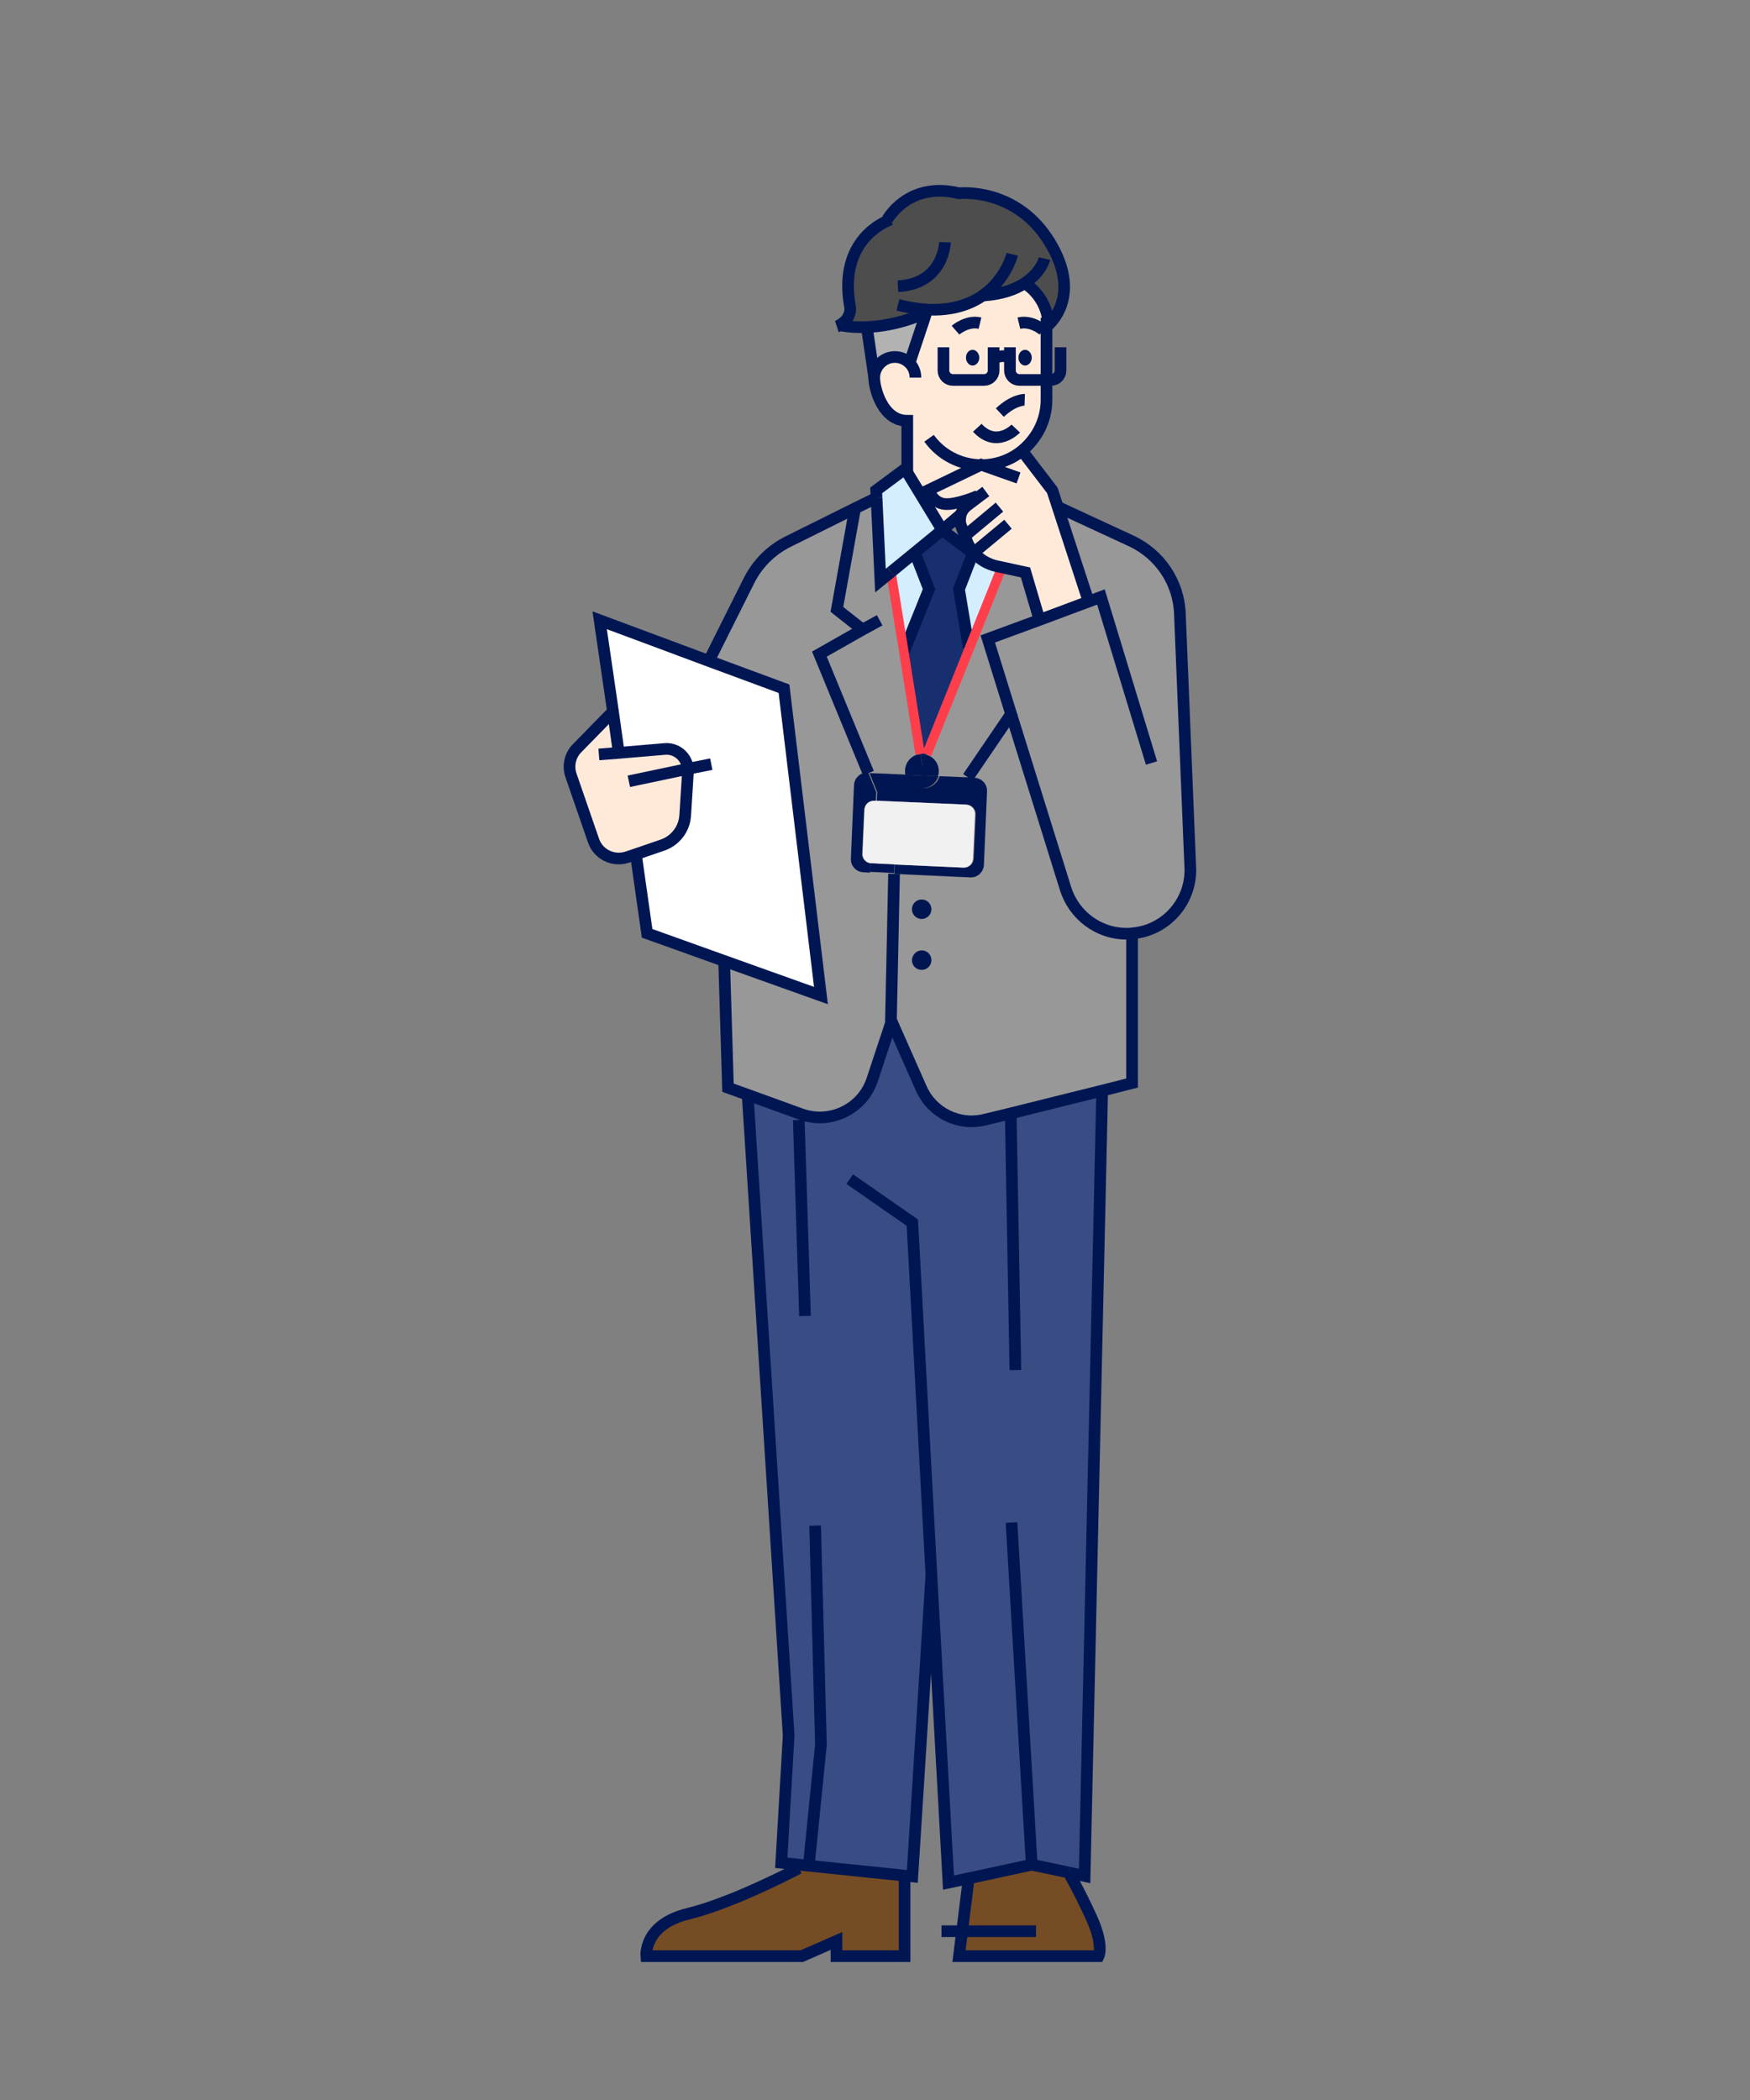 <?xml version="1.0" encoding="utf-8"?>
<!-- Generator: Adobe Illustrator 27.0.0, SVG Export Plug-In . SVG Version: 6.00 Build 0)  -->
<svg version="1.1" id="レイヤー_1" xmlns="http://www.w3.org/2000/svg" xmlns:xlink="http://www.w3.org/1999/xlink" x="0px"
	 y="0px" viewBox="0 0 450 540" style="enable-background:new 0 0 450 540;" xml:space="preserve">
<rect x="0" y="0" width="450" height="540" fill="#808080" stroke="none"/>
<style type="text/css">
	.st0{fill:#989898;}
	.st1{fill:#394D84;}
	.st2{fill:#754C24;}
	.st3{fill:#FFEAD9;}
	.st4{fill:#4D4D4D;}
	.st5{fill:#001653;}
	.st6{fill:#D4EEFF;}
	.st7{fill:#F1F1F1;}
	.st8{fill:#182F6F;}
	.st9{fill:#B2B2B2;}
	.st10{fill:#FFFFFF;}
	.st11{fill:none;stroke:#001653;stroke-width:3;stroke-miterlimit:10;}
	.st12{fill:none;stroke:#FF3E4C;stroke-width:2.428;stroke-miterlimit:10;}
</style>
<g>
	<path class="st0" d="M267.3,159.4l12.6-4.7l0-0.1l-7.9-24.3l18.8,8.7c7.4,3.4,12.2,10.6,12.5,18.7l2.7,65.9
		c0,8.5-6.5,15.6-14.9,16.3c-0.5,0-1,0.1-1.5,0.1c-7.4,0-13.6-4.9-15.7-11.6l-14-44.9l-6-19.3L267.3,159.4z"/>
	<path class="st0" d="M291.1,240v38.5l-7.9,2l-23.3,5.8l-6.6,1.6c-6.7,1.7-13.6-1.7-16.4-8l-7.7-17.4l0.8-37.7l19.5,0.9
		c1.9,0.1,3.4-1.4,3.5-3.2l0.8-18.9c0.1-1.9-1.4-3.4-3.2-3.5l-1.7-0.1l11.1-16.3l14,44.9c2.1,6.7,8.3,11.6,15.7,11.6
		C290.2,240.1,290.7,240,291.1,240z M239.5,233.8c0-1.4-1.1-2.5-2.5-2.5s-2.5,1.1-2.5,2.5c0,1.4,1.1,2.5,2.5,2.5
		S239.5,235.2,239.5,233.8z M239.5,246.8c0-1.4-1.1-2.5-2.5-2.5s-2.5,1.1-2.5,2.5c0,1.4,1.1,2.5,2.5,2.5S239.5,248.2,239.5,246.8z"
		/>
	<path class="st1" d="M265.3,479.5l-16.2,3.5l-5.2,1.1l-4.3-79.2h0l-4.9,77.5l-1.9-0.2l-27.1-2.8l-4.6-0.5l1.9-32.7l-10.5-164.1
		l0.2-0.4l13.5,4.9c7.5,2.7,15.8-1.3,18.3-8.9l4.8-14.5l0-0.7l7.7,17.4c2.8,6.3,9.7,9.7,16.4,8l6.6-1.6l23.3-5.8l0.2,0.7l-4.4,201.2
		l-4.1-0.9l0,0L265.3,479.5z"/>
	<path class="st2" d="M247.4,496.6l1.7-13.6l16.2-3.5l9.5,2l0,0c0.1,0.3,2.6,4.5,5.8,11.5c3.3,7.2,1.9,10,1.9,10h-35.9L247.4,496.6z
		"/>
	<path class="st3" d="M251.8,127.4c-0.3,0.1-5.9,2.4-8.8,2.2c-3.1-0.3-4.1-3.6-4.1-3.6l13.5-6.5c3.9,0,7.6-1.4,10.4-3.7l7.8,10.2
		l1.4,4.3l7.9,24.3l0,0.1l-12.6,4.7l-3.6-12.2l-6-1.3l-1.4-0.3c-2.3-0.5-4.3-1.7-5.8-3.4c-0.9-1-1.6-2.2-2-3.4l-0.3-0.8l-1-2.6
		c-0.4-0.9-0.4-1.9-0.2-2.8c0.2-1,0.8-1.9,1.7-2.6L251.8,127.4L251.8,127.4z"/>
	<path class="st4" d="M269.4,81.6c-1-6-5.8-8.7-5.8-8.7l-0.1-0.1c-2.4,1.6-5.9,2.9-10.9,3.2c-3.3,2.3-7.9,3.9-14.2,3.6v0l-0.6,1.7
		l-1-0.3c0,0-6.2,2.9-14,3.2c-2.2,0.1-4.6,0-7-0.5c3.2-1.8,2.7-4.6,2.7-4.6c-2.9-15.8,7-21.1,9.8-22.3l-0.1-0.3
		c0,0,5.4-9.9,18.4-6.7c0,0,14.7-1.7,23.4,12.7S269.1,84,269.1,84v-2.3L269.4,81.6z"/>
	<path class="st3" d="M233.9,93.3l4-12l0.6-1.7v0c6.4,0.4,10.9-1.3,14.2-3.6c5-0.3,8.5-1.6,10.9-3.2l0.1,0.1c0,0,4.7,2.7,5.8,8.7
		l-0.3,0V84v18.8c0,5.3-2.5,10-6.3,13.1c-2.9,2.3-6.5,3.7-10.4,3.7l-13.5,6.5c0,0,1,3.3,4.1,3.6c3,0.3,8.5-2,8.8-2.2l0,0l-3.3,2.5
		c-0.9,0.7-1.4,1.6-1.7,2.6l-4.5,3.8l-9-14.8v-13.3c-6.3,0-8.5-8.2-8.5-11.1c0-2.9,2.4-5.3,5.3-5.3
		C231.6,91.7,232.9,92.3,233.9,93.3z M265.3,91.9c0-1.1-0.8-2-1.7-2s-1.7,0.9-1.7,2c0,1.1,0.8,2,1.7,2S265.3,93,265.3,91.9z
		 M251.8,91.9c0-1.1-0.8-2-1.7-2c-0.9,0-1.7,0.9-1.7,2c0,1.1,0.8,2,1.7,2C251.1,93.9,251.8,93,251.8,91.9z"/>
	<path class="st0" d="M267.3,159.4l-13.3,4.9l6,19.3l-11.1,16.3l-7.7-0.3c0.1-0.4,0.2-0.8,0.2-1.3c0-2-1.3-3.7-3.2-4.2l11.1-27.5
		l8.3-20.7l6,1.3L267.3,159.4z"/>
	<path class="st5" d="M263.6,90c0.9,0,1.7,0.9,1.7,2c0,1.1-0.8,2-1.7,2s-1.7-0.9-1.7-2C261.9,90.8,262.7,90,263.6,90z"/>
	<path class="st6" d="M250.2,142.3l0.2-0.2c1.5,1.7,3.5,3,5.8,3.4l1.4,0.3l-8.3,20.7l-0.3-0.1l-2.4-15l3.4-9l0,0L250.2,142.3z"/>
	<path class="st5" d="M248.9,199.9l1.7,0.1c1.9,0.1,3.3,1.7,3.2,3.5l-0.8,18.9c-0.1,1.9-1.7,3.3-3.5,3.2l-19.5-0.9l0.1-2.4l17.7,0.8
		c1.4,0.1,2.5-1,2.6-2.3l0.5-11.3c0.1-1.4-1-2.5-2.3-2.6l-23.1-1l0.1-2.2l-2-4.9l9.5,0.4c0.4,2,2.2,3.5,4.3,3.5c2,0,3.7-1.3,4.2-3.1
		L248.9,199.9z"/>
	<path class="st5" d="M250.1,90c0.9,0,1.7,0.9,1.7,2c0,1.1-0.8,2-1.7,2c-0.9,0-1.7-0.9-1.7-2C248.4,90.8,249.2,90,250.1,90z"/>
	<path class="st7" d="M230,222.3l-5.9-0.3c-0.1,0-0.2,0-0.2,0c-1.2-0.2-2.2-1.3-2.1-2.5l0.5-11.3c0.1-1.4,1.2-2.4,2.6-2.3l0.4,0
		l23.1,1c1.4,0.1,2.4,1.2,2.3,2.6l-0.5,11.3c-0.1,1.4-1.2,2.4-2.6,2.3L230,222.3z"/>
	<path class="st8" d="M250,142.5L250,142.5l-3.4,9l2.4,15l0.3,0.1L238.3,194c-0.4-0.1-0.8-0.2-1.2-0.2c-0.1,0-0.3,0-0.4,0l-4.3-26.4
		l0.1,0l6.4-16l-3.4-9l-0.3-0.3l7.2-5.8l7.9,6L250,142.5z"/>
	<polygon class="st6" points="229.1,147.1 226.4,149.3 225.4,128 225.3,126.1 232.7,120.6 233.3,121.5 242.3,136.3 235.1,142.2 	"/>
	<path class="st5" d="M241.4,198.3c0,0.4-0.1,0.9-0.2,1.3l-4.4-0.2l0.1-2.1l0.3-0.7l1-2.5C240.1,194.6,241.4,196.3,241.4,198.3z"/>
	<path class="st5" d="M236.9,199.4l4.4,0.2c-0.6,1.8-2.2,3.1-4.2,3.1c-2.1,0-3.9-1.5-4.3-3.5L236.9,199.4z"/>
	<circle class="st5" cx="237" cy="233.8" r="2.5"/>
	<path class="st5" d="M237,244.4c1.4,0,2.5,1.1,2.5,2.5c0,1.4-1.1,2.5-2.5,2.5s-2.5-1.1-2.5-2.5C234.6,245.5,235.7,244.4,237,244.4z
		"/>
	<polygon class="st6" points="235.4,142.5 238.9,151.5 232.5,167.4 232.4,167.5 229.1,147.1 235.1,142.2 	"/>
	<path class="st5" d="M238.3,194l-1,2.5l-0.2-0.1l-0.4-2.6c0.1,0,0.3,0,0.4,0C237.5,193.9,237.9,193.9,238.3,194z"/>
	<path class="st9" d="M237.9,81.3l-4,12c-1-1-2.3-1.6-3.8-1.6c-2.9,0-5.3,2.4-5.3,5.3l-1.9-12.9c7.8-0.3,14-3.2,14-3.2L237.9,81.3z"
		/>
	<path class="st5" d="M237.3,196.6l-0.3,0.7l-0.1,2.1l-4.1-0.2c-0.1-0.3-0.1-0.6-0.1-0.9c0-2.3,1.7-4.2,4-4.4l0.4,2.6L237.3,196.6z"
		/>
	<path class="st0" d="M221.8,161.9l-6.6-5.2l4.7-26.1l5.5-2.7h0l1,21.3l2.7-2.2l3.3,20.4l4.3,26.4c-2.2,0.2-4,2.1-4,4.4
		c0,0.3,0,0.6,0.1,0.9l-9.5-0.4l-12.6-30.6L221.8,161.9z"/>
	<path class="st2" d="M232.6,482.3l0,0.2V503h-17.5v-3.9l-8.9,3.9h-40c0,0-0.8-8.1,10.8-10.9c11.6-2.8,28.4-11.7,28.4-11.7l0.1-0.9
		L232.6,482.3z"/>
	<path class="st5" d="M230,222.3l-0.1,2.4l-6.2-0.3l0.1-2.4c0.1,0,0.2,0,0.2,0L230,222.3z"/>
	<path class="st0" d="M229.1,262.4l0,0.7l-4.8,14.5c-2.5,7.6-10.8,11.6-18.3,8.9l-13.5-4.9l-5.3-1.9l-1-32.8l24.9,8.9l-9.5-78.9
		l-19.2-7.1l0.4-1.2l9.7-19.4c2.2-4.5,5.8-8.1,10.3-10.3l17.1-8.5l-4.7,26.1l6.6,5.2l-11.1,6.2l12.6,30.6l-0.1,0
		c-1.9-0.1-3.4,1.4-3.5,3.2l-0.8,18.9c-0.1,1.9,1.4,3.4,3.2,3.5l1.7,0.1l6.2,0.3L229.1,262.4z"/>
	<path class="st5" d="M223.3,198.8l2,4.9l-0.1,2.2l-0.4,0c-1.4-0.1-2.5,1-2.6,2.3l-0.5,11.3c-0.1,1.3,0.9,2.4,2.1,2.5l-0.1,2.4
		l-1.7-0.1c-1.9-0.1-3.3-1.7-3.2-3.5l0.8-18.9c0.1-1.9,1.7-3.3,3.5-3.2L223.3,198.8z"/>
	<path class="st10" d="M176.9,197.7c-0.2-3-2.8-5.4-6-5.2l-11.8,1v0l-1.5-10l-3.5-24l28.2,10.5l19.2,7.1l9.5,78.9l-24.9-8.9
		l-19.8-7.1l-2.9-20.4l6.7-2.3c3.4-1.1,5.8-4.2,6.1-7.8l0.7-11.1C177,198.2,177,198,176.9,197.7z"/>
	<path class="st3" d="M159.1,193.5l11.8-1c3.1-0.3,5.8,2.1,6,5.2c0,0.2,0,0.5,0,0.7l-0.7,11.1c-0.2,3.6-2.6,6.7-6.1,7.8l-6.7,2.3
		l-2.1,0.7c-3.6,1.2-7.5-0.7-8.7-4.3l-5.8-16.8c-0.8-2.4-0.2-5,1.5-6.8l8.8-9l0.6-0.1L159.1,193.5L159.1,193.5z"/>
	<path class="st11" d="M238.9,112.7c3,4.2,8,6.9,13.5,6.9c3.9,0,7.6-1.4,10.4-3.7c3.8-3.1,6.3-7.8,6.3-13.1V84v-2.3"/>
	<path class="st11" d="M263.5,102.8c0,0-2.8-0.1-6.4,3.3"/>
	<path class="st11" d="M261.2,110.2c0,0-4.9,5.2-9.9-0.2"/>
	<path class="st11" d="M235.4,97.1c0-1.5-0.6-2.8-1.5-3.7c-1-1-2.3-1.6-3.8-1.6c-2.9,0-5.3,2.4-5.3,5.3c0,2.9,2.2,11.1,8.5,11.1
		v13.3v1.1"/>
	<path class="st11" d="M255.5,89.3v2.9v3.1c0,1.3-1.1,2.4-2.4,2.4H245c-1.3,0-2.4-1.1-2.4-2.4v-6"/>
	<path class="st11" d="M255.5,92.2c0,0,2.5-1.4,4.3,0"/>
	<path class="st11" d="M245.7,84.9c0,0,3-2.6,6.3-1.8"/>
	<path class="st11" d="M268.3,84.9c0,0-3-2.6-6.3-1.8"/>
	<path class="st11" d="M261.9,122.9l-9.6-3.4l-13.5,6.5c0,0,1,3.3,4.1,3.6c3,0.3,8.5-2,8.8-2.2c0,0,0,0,0,0"/>
	<polyline class="st11" points="262.8,115.9 270.6,126.1 272,130.4 279.9,154.6 	"/>
	<polyline class="st11" points="257,130.4 248,137.9 247.8,138.1 	"/>
	<polyline class="st11" points="259.2,134.8 250.4,142.1 250.2,142.3 250,142.5 250,142.5 	"/>
	<path class="st11" d="M296.1,196.2l-13-42.7l-3.2,1.2l-12.6,4.7l-13.3,4.9l6,19.3l14,44.9c2.1,6.7,8.3,11.6,15.7,11.6
		c0.5,0,1,0,1.5-0.1c8.4-0.7,14.9-7.8,14.9-16.3l-2.7-65.9c-0.3-8.1-5.2-15.3-12.5-18.7l-18.8-8.7"/>
	<polyline class="st11" points="235.4,142.5 238.9,151.5 232.5,167.4 	"/>
	<polyline class="st11" points="250.1,142.5 246.6,151.5 249.1,166.5 	"/>
	<polyline class="st11" points="247.2,132.2 246.8,132.5 242.3,136.3 250.2,142.3 250.4,142.5 	"/>
	<path class="st11" d="M229.9,224.7l-0.8,37.7l0,0.7l-4.8,14.5c-2.5,7.6-10.8,11.6-18.3,8.9l-13.5-4.9l-5.3-1.9l-1-32.8l0-0.3"/>
	<path class="st11" d="M291.1,240v38.5l-7.9,2l-23.3,5.8l-6.6,1.6c-6.7,1.7-13.6-1.7-16.4-8l-7.7-17.4l0,0"/>
	<path class="st11" d="M225.4,128l-5.5,2.7l-17.1,8.5c-4.5,2.2-8.1,5.8-10.3,10.3l-9.7,19.4"/>
	<path class="st11" d="M154,194l5.1-0.4l11.8-1c3.1-0.3,5.8,2.1,6,5.2c0,0.2,0,0.5,0,0.7l-0.7,11.1c-0.2,3.6-2.6,6.7-6.1,7.8
		l-6.7,2.3l-2.1,0.7c-3.6,1.2-7.5-0.7-8.7-4.3l-5.8-16.8c-0.8-2.4-0.2-5,1.5-6.8l8.8-9"/>
	<polyline class="st11" points="159.1,193.5 157.7,183.5 154.2,159.5 182.4,170 201.6,177.1 211.1,256 186.2,247.1 166.4,240 
		163.5,219.6 	"/>
	<polyline class="st11" points="161.7,200.9 176.9,197.7 182.9,196.5 	"/>
	<polyline class="st11" points="219.9,130.6 215.2,156.7 221.8,161.9 221.9,162 	"/>
	<polyline class="st11" points="226.2,159.5 221.8,161.9 210.7,168.2 223.3,198.8 	"/>
	<polyline class="st11" points="248.9,199.9 260,183.6 260.5,182.9 	"/>
	<polyline class="st11" points="274.8,481.5 278.9,482.4 283.4,281.2 	"/>
	<polyline class="st11" points="218.5,303.2 234.6,314.4 239.5,405 243.9,484.1 249.1,483 265.3,479.5 274.8,481.5 	"/>
	<polyline class="st11" points="192.3,282.2 202.8,446.3 200.9,479 205.5,479.5 232.6,482.3 234.6,482.5 239.5,405 	"/>
	<line class="st11" x1="259.9" y1="286.3" x2="261.1" y2="352.3"/>
	<line class="st11" x1="260.1" y1="391.5" x2="265.3" y2="479.5"/>
	<line class="st11" x1="205.4" y1="288" x2="207" y2="338.4"/>
	<polyline class="st11" points="209.6,392.3 211.1,448.6 208,479.5 	"/>
	<path class="st11" d="M205.4,480.4c0,0-16.8,8.9-28.4,11.7c-11.6,2.8-10.8,10.9-10.8,10.9h40l8.9-3.9v3.9h17.5v-20.5"/>
	<path class="st11" d="M249.1,483l-1.7,13.6l-0.8,6.4h35.9c0,0,1.4-2.8-1.9-10c-3.2-7-5.7-11.2-5.8-11.5l0,0"/>
	<polyline class="st11" points="242.1,496.6 247.4,496.6 266.4,496.6 	"/>
	<polyline class="st11" points="224.8,97.1 222.9,84.1 222.7,83 	"/>
	<polyline class="st11" points="238.4,79.6 237.9,81.3 233.9,93.3 233.8,93.5 	"/>
	<path class="st11" d="M229.1,56.4c0,0-0.3,0.1-0.7,0.3c-2.8,1.2-12.7,6.5-9.8,22.3c0,0,0.5,2.8-2.7,4.6c-0.2,0.1-0.4,0.3-0.7,0.4"
		/>
	<path class="st11" d="M260.3,65.4c0,0-1.6,6.4-7.6,10.6c-3.3,2.3-7.9,3.9-14.2,3.6c-2.3-0.1-4.8-0.5-7.6-1.2"/>
	<path class="st11" d="M236.9,80.9c0,0-6.2,2.9-14,3.2c-2.2,0.1-4.6,0-7-0.5"/>
	<path class="st11" d="M228.2,56.4c0,0,5.4-9.9,18.4-6.7c0,0,14.7-1.7,23.4,12.7S269.1,84,269.1,84"/>
	<path class="st11" d="M268.6,66.5c0,0-0.8,3.5-5.1,6.3c-2.4,1.6-5.9,2.9-10.9,3.2c-0.1,0-0.2,0-0.3,0"/>
	<path class="st11" d="M263.6,72.9c0,0,4.7,2.7,5.8,8.7c0.1,0.4,0.1,0.9,0.2,1.4"/>
	<path class="st11" d="M243,62.3c0,0-0.3,10.7-12.1,11.3"/>
	<line class="st12" x1="249.3" y1="166.6" x2="238.3" y2="194"/>
	<line class="st12" x1="257.6" y1="145.9" x2="249.3" y2="166.6"/>
	<path class="st11" d="M267.3,159.5l0-0.1l-3.6-12.2l-6-1.3l-1.4-0.3c-2.3-0.5-4.3-1.7-5.8-3.4c-0.9-1-1.6-2.2-2-3.4l-0.3-0.8
		l-1-2.6c-0.4-0.9-0.4-1.9-0.2-2.8c0.2-1,0.8-1.9,1.7-2.6l3.3-2.5l1.5-1.1"/>
	<polyline class="st12" points="229.1,146.8 229.1,147.1 232.4,167.5 236.6,193.9 	"/>
	<polyline class="st11" points="229.1,147.1 226.4,149.3 225.4,128 	"/>
	<polyline class="st11" points="225.4,128 225.3,126.1 232.7,120.6 233.3,121.5 242.3,136.3 235.1,142.2 229.1,147.1 	"/>
	<path class="st11" d="M272.7,89.3v6c0,1.3-1.1,2.4-2.4,2.4l-8.2,0c-1.3,0-2.4-1.1-2.4-2.4v-6"/>
</g>
</svg>
